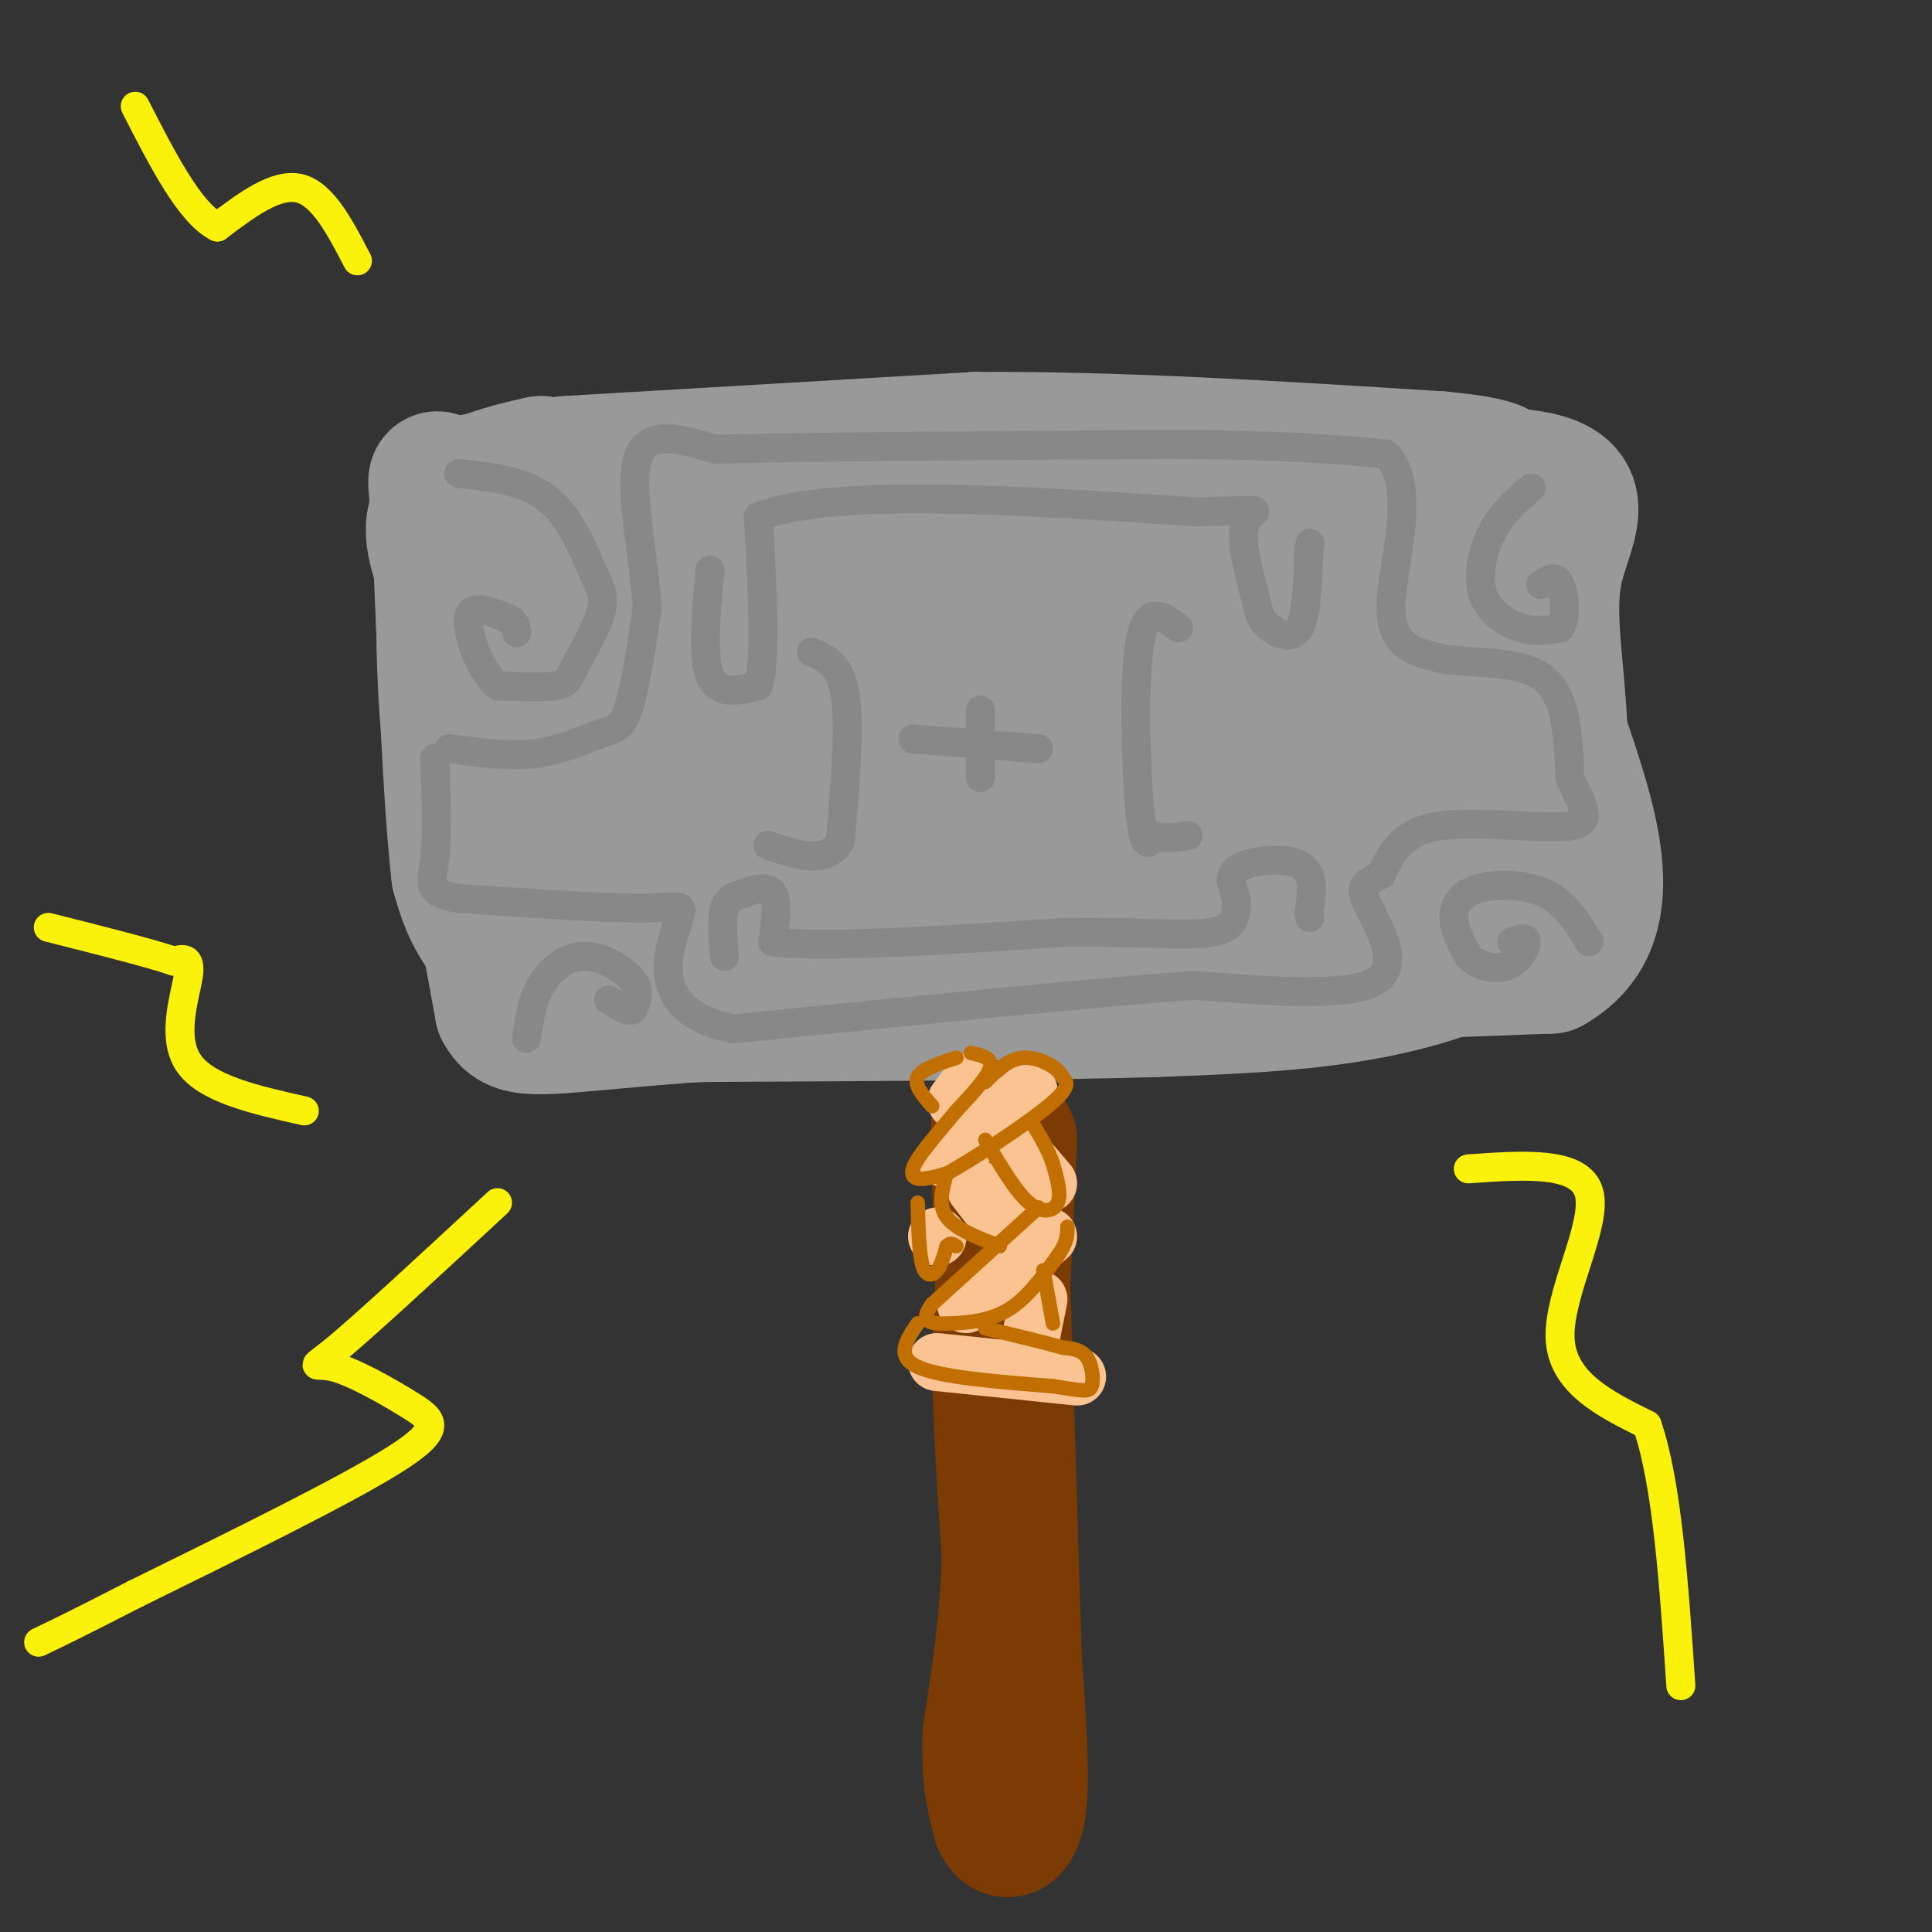 <svg viewBox='0 0 400 400' version='1.1' xmlns='http://www.w3.org/2000/svg' xmlns:xlink='http://www.w3.org/1999/xlink'><rect x="0" y="0" width="400" height="400" fill="#333333" stroke="none"/><g fill='none' stroke='rgb(153,153,153)' stroke-width='28' stroke-linecap='round' stroke-linejoin='round'><path d='M117,96c0.000,0.000 85.000,-5.000 85,-5'/><path d='M202,91c30.167,-0.167 63.083,1.917 96,4'/><path d='M298,95c17.214,1.583 12.250,3.542 12,5c-0.250,1.458 4.214,2.417 7,10c2.786,7.583 3.893,21.792 5,36'/><path d='M322,146c1.578,12.444 3.022,25.556 1,34c-2.022,8.444 -7.511,12.222 -13,16'/><path d='M310,196c-7.133,4.578 -18.467,8.022 -31,10c-12.533,1.978 -26.267,2.489 -40,3'/><path d='M239,209c-21.833,0.667 -56.417,0.833 -91,1'/><path d='M148,210c-20.214,0.381 -25.250,0.833 -31,-2c-5.750,-2.833 -12.214,-8.952 -16,-14c-3.786,-5.048 -4.893,-9.024 -6,-13'/><path d='M95,181c-1.667,-14.167 -2.833,-43.083 -4,-72'/><path d='M91,109c-1.022,-13.022 -1.578,-9.578 2,-9c3.578,0.578 11.289,-1.711 19,-4'/><path d='M112,96c-1.222,0.222 -13.778,2.778 -19,7c-5.222,4.222 -3.111,10.111 -1,16'/><path d='M92,119c-0.200,8.489 -0.200,21.711 1,33c1.200,11.289 3.600,20.644 6,30'/><path d='M99,182c1.833,9.500 3.417,18.250 5,27'/><path d='M104,209c2.600,4.956 6.600,3.844 28,2c21.400,-1.844 60.200,-4.422 99,-7'/><path d='M231,204c31.500,-1.833 60.750,-2.917 90,-4'/><path d='M321,200c15.333,-8.667 8.667,-28.333 2,-48'/><path d='M323,152c-0.560,-13.940 -2.958,-24.792 -1,-34c1.958,-9.208 8.274,-16.774 -5,-19c-13.274,-2.226 -46.137,0.887 -79,4'/><path d='M238,103c-38.500,3.071 -95.250,8.750 -119,11c-23.750,2.250 -14.500,1.071 -10,8c4.500,6.929 4.250,21.964 4,37'/><path d='M113,159c0.796,11.989 0.785,23.461 4,15c3.215,-8.461 9.656,-36.856 13,-46c3.344,-9.144 3.593,0.961 4,10c0.407,9.039 0.974,17.011 0,27c-0.974,9.989 -3.487,21.994 -6,34'/><path d='M128,199c0.587,-13.977 5.053,-65.921 6,-75c0.947,-9.079 -1.625,24.705 -1,40c0.625,15.295 4.446,12.100 11,13c6.554,0.900 15.842,5.896 21,2c5.158,-3.896 6.188,-16.685 6,-25c-0.188,-8.315 -1.594,-12.158 -3,-16'/><path d='M168,138c0.000,-3.000 1.500,-2.500 3,-2'/><path d='M171,136c3.096,-4.948 9.335,-16.318 15,-11c5.665,5.318 10.756,27.322 0,27c-10.756,-0.322 -37.357,-22.971 -48,-27c-10.643,-4.029 -5.326,10.563 -2,19c3.326,8.437 4.663,10.718 6,13'/><path d='M142,157c-0.307,8.891 -4.075,24.618 -2,31c2.075,6.382 9.993,3.418 16,2c6.007,-1.418 10.103,-1.289 15,-5c4.897,-3.711 10.594,-11.262 14,-14c3.406,-2.738 4.521,-0.662 2,-11c-2.521,-10.338 -8.679,-33.091 -7,-42c1.679,-8.909 11.194,-3.974 17,0c5.806,3.974 7.903,6.987 10,10'/><path d='M207,128c1.253,5.594 -0.613,14.580 0,18c0.613,3.420 3.707,1.273 -7,6c-10.707,4.727 -35.213,16.326 -46,15c-10.787,-1.326 -7.854,-15.579 -1,-21c6.854,-5.421 17.629,-2.011 25,1c7.371,3.011 11.336,5.621 14,11c2.664,5.379 4.025,13.525 4,18c-0.025,4.475 -1.436,5.279 -4,6c-2.564,0.721 -6.282,1.361 -10,2'/><path d='M182,184c2.661,0.834 14.315,1.918 21,1c6.685,-0.918 8.401,-3.840 11,-7c2.599,-3.160 6.080,-6.560 7,-21c0.920,-14.440 -0.723,-39.922 3,-41c3.723,-1.078 12.810,22.248 14,36c1.190,13.752 -5.517,17.929 -8,21c-2.483,3.071 -0.741,5.035 1,7'/><path d='M231,180c1.201,0.771 3.703,-0.801 6,-1c2.297,-0.199 4.389,0.974 5,-11c0.611,-11.974 -0.259,-37.094 0,-48c0.259,-10.906 1.647,-7.597 5,-6c3.353,1.597 8.670,1.483 11,3c2.330,1.517 1.674,4.666 2,9c0.326,4.334 1.634,9.852 0,19c-1.634,9.148 -6.209,21.924 -8,31c-1.791,9.076 -0.797,14.450 2,13c2.797,-1.450 7.399,-9.725 12,-18'/><path d='M266,171c2.325,-14.955 2.136,-43.343 3,-55c0.864,-11.657 2.779,-6.583 5,-5c2.221,1.583 4.748,-0.326 7,2c2.252,2.326 4.227,8.886 6,13c1.773,4.114 3.342,5.782 3,16c-0.342,10.218 -2.597,28.986 -3,37c-0.403,8.014 1.045,5.273 3,0c1.955,-5.273 4.416,-13.078 6,-22c1.584,-8.922 2.292,-18.961 3,-29'/><path d='M299,128c0.337,-12.888 -0.322,-30.609 -1,-20c-0.678,10.609 -1.375,49.549 -2,65c-0.625,15.451 -1.179,7.415 -6,5c-4.821,-2.415 -13.911,0.793 -23,4'/><path d='M267,182c-3.833,0.667 -1.917,0.333 0,0'/></g>
<g fill='none' stroke='rgb(124,59,2)' stroke-width='28' stroke-linecap='round' stroke-linejoin='round'><path d='M209,236c0.000,0.000 -2.000,43.000 -2,43'/><path d='M207,279c0.000,14.333 1.000,28.667 2,43'/><path d='M209,322c-0.333,13.333 -2.167,25.167 -4,37'/><path d='M205,359c-0.333,9.167 0.833,13.583 2,18'/><path d='M207,377c1.244,3.200 3.356,2.200 4,-4c0.644,-6.200 -0.178,-17.600 -1,-29'/><path d='M210,344c-0.667,-21.167 -1.833,-59.583 -3,-98'/><path d='M207,246c-0.500,-17.667 -0.250,-12.833 0,-8'/></g>
<g fill='none' stroke='rgb(252,195,146)' stroke-width='12' stroke-linecap='round' stroke-linejoin='round'><path d='M213,226c0.000,0.000 -17.000,14.000 -17,14'/><path d='M201,224c0.000,0.000 -3.000,4.000 -3,4'/><path d='M211,238c0.000,0.000 6.000,7.000 6,7'/><path d='M202,246c0.000,0.000 10.000,13.000 10,13'/><path d='M217,256c0.000,0.000 -17.000,14.000 -17,14'/><path d='M194,256c0.000,0.000 0.100,0.100 0.1,0.1'/><path d='M215,269c0.000,0.000 -2.000,10.000 -2,10'/><path d='M194,282c0.000,0.000 29.000,3.000 29,3'/></g>
<g fill='none' stroke='rgb(194,111,1)' stroke-width='3' stroke-linecap='round' stroke-linejoin='round'><path d='M198,219c-3.583,1.167 -7.167,2.333 -8,4c-0.833,1.667 1.083,3.833 3,6'/><path d='M201,218c2.250,0.500 4.500,1.000 4,3c-0.500,2.000 -3.750,5.500 -7,9'/><path d='M198,230c-2.821,3.405 -6.375,7.417 -8,10c-1.625,2.583 -1.321,3.738 0,4c1.321,0.262 3.661,-0.369 6,-1'/><path d='M196,243c5.467,-3.000 16.133,-10.000 21,-14c4.867,-4.000 3.933,-5.000 3,-6'/><path d='M220,223c-0.956,-2.044 -4.844,-4.156 -8,-4c-3.156,0.156 -5.578,2.578 -8,5'/><path d='M204,236c3.111,5.311 6.222,10.622 9,13c2.778,2.378 5.222,1.822 6,0c0.778,-1.822 -0.111,-4.911 -1,-8'/><path d='M218,241c-0.833,-2.667 -2.417,-5.333 -4,-8'/><path d='M196,243c-0.917,3.250 -1.833,6.500 0,9c1.833,2.500 6.417,4.250 11,6'/><path d='M215,250c0.000,0.000 -22.000,20.000 -22,20'/><path d='M193,270c-3.095,4.048 0.167,4.167 4,4c3.833,-0.167 8.238,-0.619 12,-3c3.762,-2.381 6.881,-6.690 10,-11'/><path d='M219,260c2.000,-2.833 2.000,-4.417 2,-6'/><path d='M190,249c0.133,5.267 0.267,10.533 1,13c0.733,2.467 2.067,2.133 3,1c0.933,-1.133 1.467,-3.067 2,-5'/><path d='M196,258c0.667,-0.833 1.333,-0.417 2,0'/><path d='M190,274c-2.333,3.417 -4.667,6.833 0,9c4.667,2.167 16.333,3.083 28,4'/><path d='M218,287c6.143,0.952 7.500,1.333 8,0c0.500,-1.333 0.143,-4.381 -1,-6c-1.143,-1.619 -3.071,-1.810 -5,-2'/><path d='M220,279c-3.500,-1.000 -9.750,-2.500 -16,-4'/><path d='M216,263c0.000,0.000 2.000,11.000 2,11'/></g>
<g fill='none' stroke='rgb(136,136,136)' stroke-width='6' stroke-linecap='round' stroke-linejoin='round'><path d='M95,98c6.667,0.750 13.333,1.500 18,5c4.667,3.500 7.333,9.750 10,16'/><path d='M123,119c2.051,3.971 2.179,5.900 1,9c-1.179,3.100 -3.663,7.373 -5,10c-1.337,2.627 -1.525,3.608 -4,4c-2.475,0.392 -7.238,0.196 -12,0'/><path d='M103,142c-3.556,-3.111 -6.444,-10.889 -6,-14c0.444,-3.111 4.222,-1.556 8,0'/><path d='M105,128c1.667,0.500 1.833,1.750 2,3'/><path d='M317,101c-2.964,2.542 -5.929,5.083 -8,9c-2.071,3.917 -3.250,9.208 -2,13c1.250,3.792 4.929,6.083 8,7c3.071,0.917 5.536,0.458 8,0'/><path d='M323,130c1.422,-2.000 0.978,-7.000 0,-9c-0.978,-2.000 -2.489,-1.000 -4,0'/><path d='M329,195c-2.387,-3.982 -4.774,-7.964 -9,-10c-4.226,-2.036 -10.292,-2.125 -14,-1c-3.708,1.125 -5.060,3.464 -5,6c0.060,2.536 1.530,5.268 3,8'/><path d='M304,198c2.000,1.988 5.500,2.958 8,2c2.500,-0.958 4.000,-3.845 4,-5c0.000,-1.155 -1.500,-0.577 -3,0'/><path d='M109,215c0.548,-3.857 1.095,-7.714 3,-11c1.905,-3.286 5.167,-6.000 9,-6c3.833,0.000 8.238,2.714 10,5c1.762,2.286 0.881,4.143 0,6'/><path d='M131,209c-0.833,0.667 -2.917,-0.667 -5,-2'/><path d='M93,155c6.292,0.851 12.583,1.702 18,1c5.417,-0.702 9.958,-2.958 13,-4c3.042,-1.042 4.583,-0.869 6,-5c1.417,-4.131 2.708,-12.565 4,-21'/><path d='M134,126c-0.533,-10.067 -3.867,-24.733 -2,-31c1.867,-6.267 8.933,-4.133 16,-2'/><path d='M148,93c18.667,-0.500 57.333,-0.750 96,-1'/><path d='M244,92c23.167,0.167 33.083,1.083 43,2'/><path d='M287,94c6.511,6.711 1.289,22.489 1,31c-0.289,8.511 4.356,9.756 9,11'/><path d='M297,136c6.022,1.667 16.578,0.333 22,4c5.422,3.667 5.711,12.333 6,21'/><path d='M325,161c2.393,5.631 5.375,9.208 0,10c-5.375,0.792 -19.107,-1.202 -27,0c-7.893,1.202 -9.946,5.601 -12,10'/><path d='M286,181c-3.107,1.964 -4.875,1.875 -3,6c1.875,4.125 7.393,12.464 2,16c-5.393,3.536 -21.696,2.268 -38,1'/><path d='M247,204c-22.167,1.667 -58.583,5.333 -95,9'/><path d='M152,213c-17.524,-3.143 -13.833,-15.500 -12,-21c1.833,-5.500 1.810,-4.143 -6,-4c-7.810,0.143 -23.405,-0.929 -39,-2'/><path d='M95,186c-7.178,-1.156 -5.622,-3.044 -5,-8c0.622,-4.956 0.311,-12.978 0,-21'/><path d='M147,118c-0.833,9.000 -1.667,18.000 0,22c1.667,4.000 5.833,3.000 10,2'/><path d='M157,142c1.667,-5.500 0.833,-20.250 0,-35'/><path d='M157,107c15.167,-6.000 53.083,-3.500 91,-1'/><path d='M248,106c16.289,-0.422 11.511,-0.978 10,2c-1.511,2.978 0.244,9.489 2,16'/><path d='M260,124c0.655,3.643 1.292,4.750 3,6c1.708,1.250 4.488,2.643 6,0c1.512,-2.643 1.756,-9.321 2,-16'/><path d='M271,114c0.333,-2.667 0.167,-1.333 0,0'/><path d='M150,198c-0.333,-3.917 -0.667,-7.833 0,-10c0.667,-2.167 2.333,-2.583 4,-3'/><path d='M154,185c1.956,-0.911 4.844,-1.689 6,0c1.156,1.689 0.578,5.844 0,10'/><path d='M160,195c10.167,1.333 35.583,-0.333 61,-2'/><path d='M221,193c15.933,-0.044 25.267,0.844 30,0c4.733,-0.844 4.867,-3.422 5,-6'/><path d='M256,187c0.024,-2.333 -2.417,-5.167 0,-7c2.417,-1.833 9.690,-2.667 13,-1c3.310,1.667 2.655,5.833 2,10'/><path d='M271,189c0.333,1.667 0.167,0.833 0,0'/><path d='M168,135c3.000,1.250 6.000,2.500 7,9c1.000,6.500 0.000,18.250 -1,30'/><path d='M174,174c-2.667,5.167 -8.833,3.083 -15,1'/><path d='M244,130c-3.311,-2.511 -6.622,-5.022 -8,3c-1.378,8.022 -0.822,26.578 0,35c0.822,8.422 1.911,6.711 3,5'/><path d='M239,173c1.667,0.833 4.333,0.417 7,0'/><path d='M189,153c0.000,0.000 26.000,2.000 26,2'/><path d='M203,147c0.000,0.000 0.000,14.000 0,14'/></g>
<g fill='none' stroke='rgb(251,242,11)' stroke-width='6' stroke-linecap='round' stroke-linejoin='round'><path d='M304,242c11.622,-0.822 23.244,-1.644 25,5c1.756,6.644 -6.356,20.756 -6,30c0.356,9.244 9.178,13.622 18,18'/><path d='M341,295c4.167,12.000 5.583,33.000 7,54'/><path d='M74,54c-3.583,-6.917 -7.167,-13.833 -12,-15c-4.833,-1.167 -10.917,3.417 -17,8'/><path d='M45,47c-5.667,-2.833 -11.333,-13.917 -17,-25'/><path d='M103,249c-13.411,12.426 -26.823,24.852 -33,30c-6.177,5.148 -5.120,3.019 -1,4c4.120,0.981 11.301,5.072 16,8c4.699,2.928 6.914,4.694 -3,11c-9.914,6.306 -31.957,17.153 -54,28'/><path d='M28,330c-12.333,6.333 -16.167,8.167 -20,10'/><path d='M63,230c-10.200,-2.289 -20.400,-4.578 -24,-10c-3.600,-5.422 -0.600,-13.978 0,-18c0.600,-4.022 -1.200,-3.511 -3,-3'/><path d='M36,199c-4.833,-1.667 -15.417,-4.333 -26,-7'/></g>
</svg>
